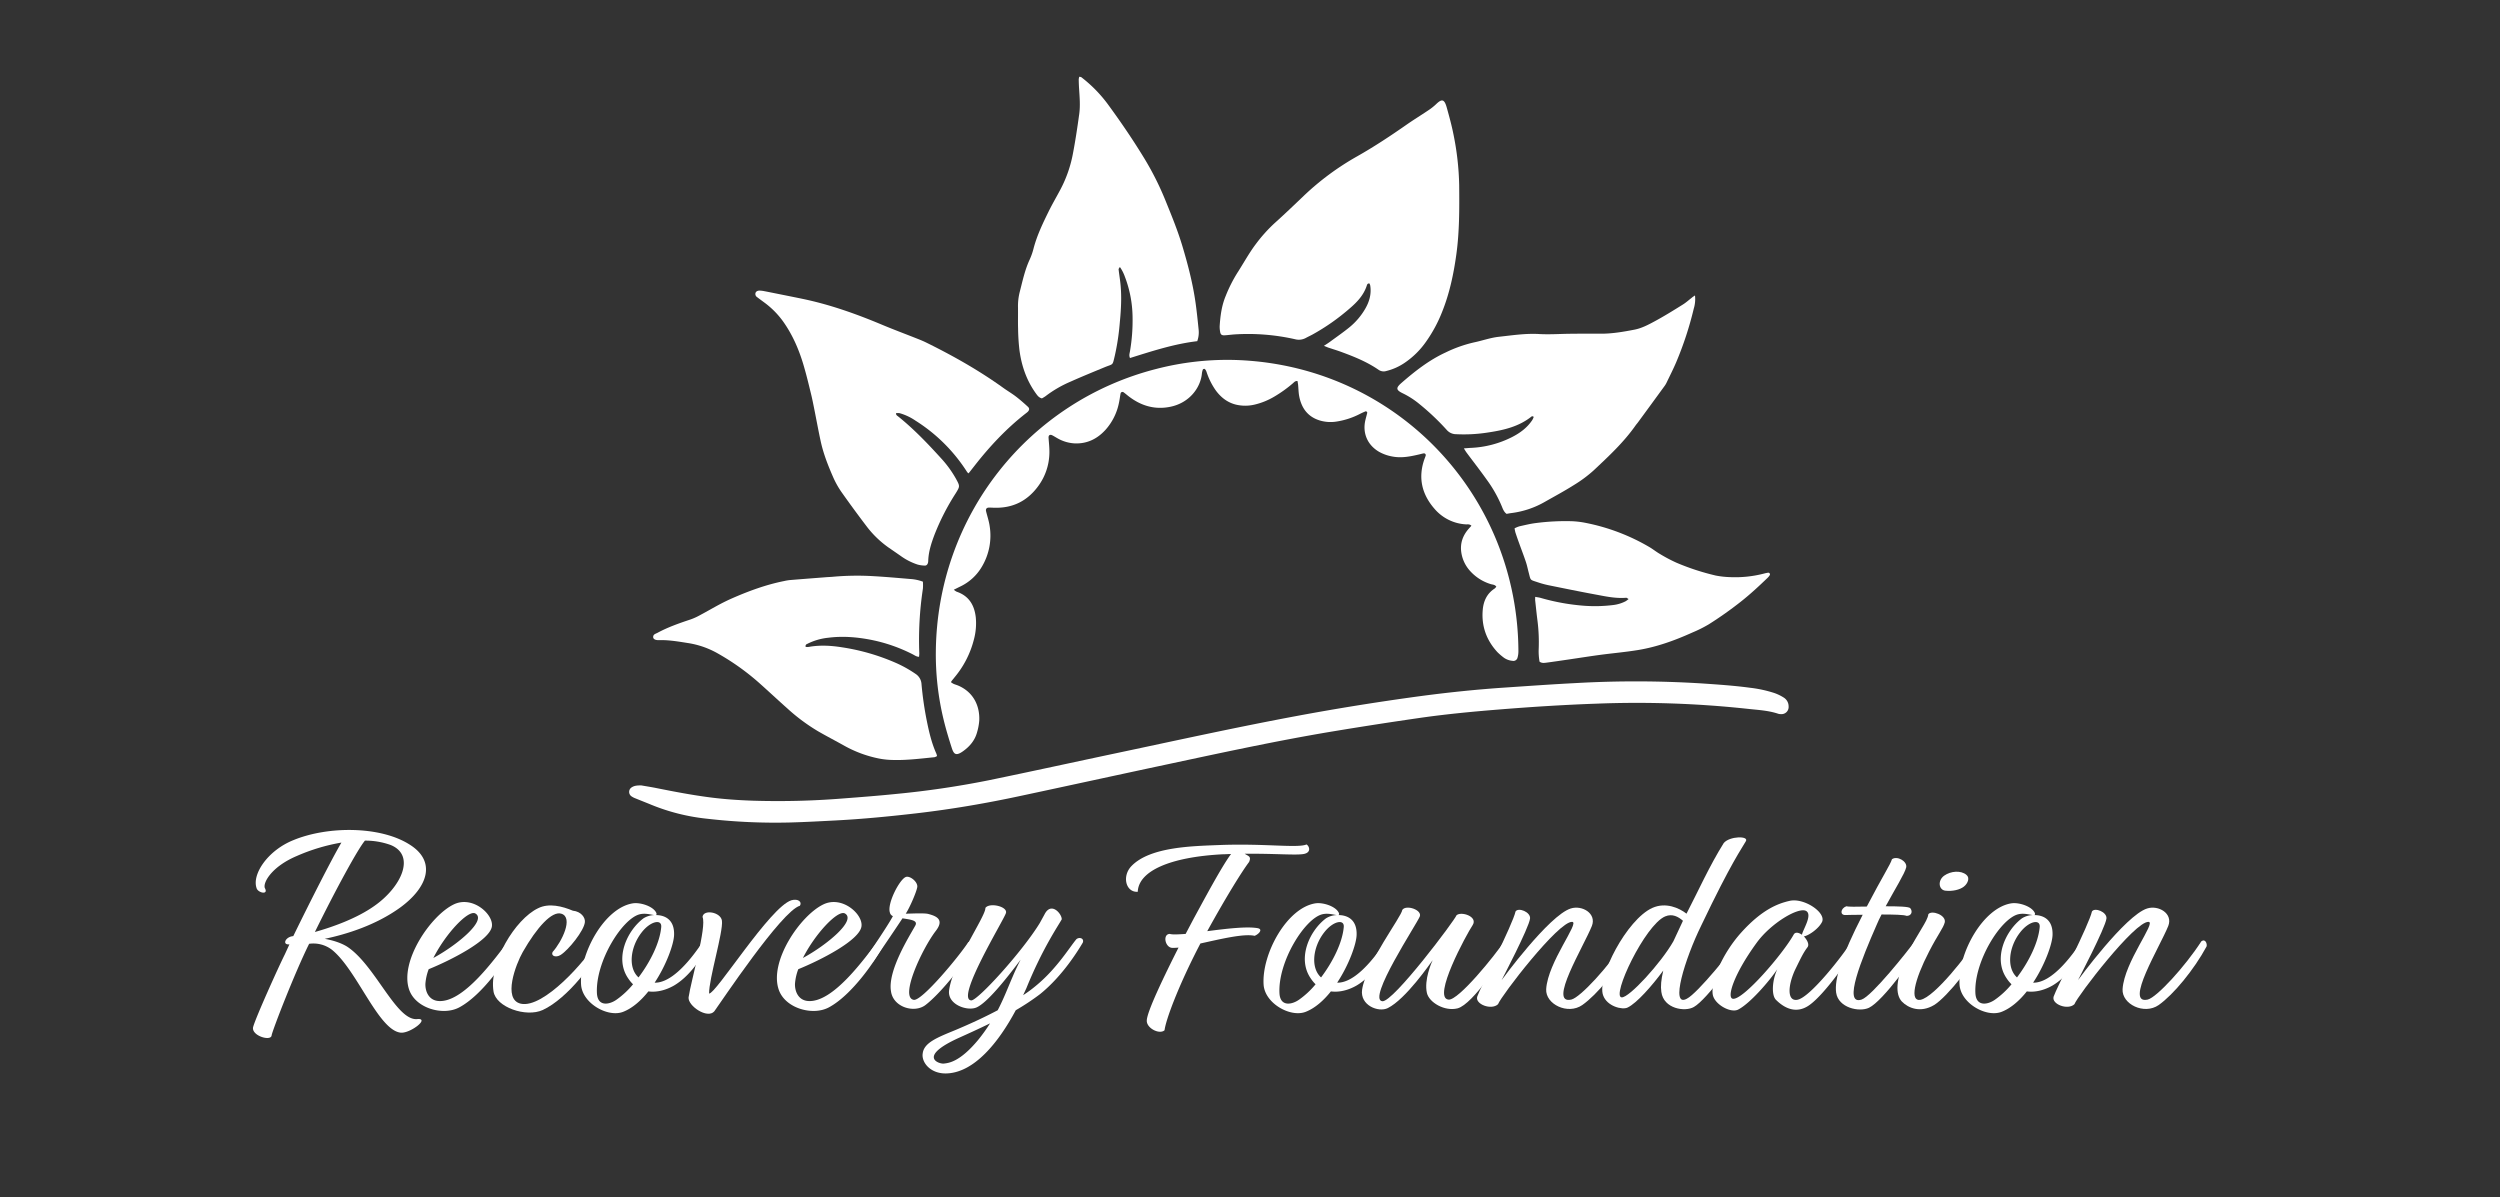 <svg id="Layer_1" data-name="Layer 1" xmlns="http://www.w3.org/2000/svg" viewBox="0 0 1827.72 875.09"><rect x="0" y="0" width="1827.72" height="875.09" fill="#333333" stroke="none"/><defs><style>.cls-1{fill:#fff;}</style></defs><path class="cls-1" d="M967.9,252.84c2-1.3,3.3-2.13,4.57-3.06,4.76-3.5,9.63-6.86,14.2-10.59a49.37,49.37,0,0,0,11.44-13.47c3.06-5.26,4.61-10.87,3.65-17a6.43,6.43,0,0,0-.6-1.5c-1.32-.08-1.64.71-1.88,1.45-2.24,7-7,12.08-12.41,16.72a156.27,156.27,0,0,1-27.42,19.23c-1.54.84-3.15,1.56-4.69,2.41a10.67,10.67,0,0,1-7.86,1,156,156,0,0,0-44.31-3.55c-2.39.16-4.77.51-7.16.65s-3.14-.58-3.47-2.94a18.9,18.9,0,0,1-.27-3.82c.48-7.53,1.48-15,4.4-22a105,105,0,0,1,8.64-17.09c4.51-7,8.45-14.32,13.51-21A109.77,109.77,0,0,1,932,163c7.25-6.51,14.3-13.27,21.34-20a196.22,196.22,0,0,1,38.87-28.71c12.37-7,24.26-14.86,35.92-23,5.24-3.66,10.7-7,16-10.57a41.14,41.14,0,0,0,5.65-4.43c4.29-4.18,6.16-4,7.92,2.32s3.6,13,4.89,19.52a204.33,204.33,0,0,1,4.2,37.13c.16,16.94.24,33.9-2.08,50.75-2,14.45-5,28.65-10.49,42.24a101.85,101.85,0,0,1-11.59,21.47,60.34,60.34,0,0,1-16,15.73,41,41,0,0,1-13.09,5.78,6.44,6.44,0,0,1-5.5-.75c-8.49-5.89-18-9.72-27.59-13.24-3.15-1.15-6.37-2.11-9.55-3.18C970.18,253.78,969.47,253.46,967.9,252.84Z"/><path class="cls-1" d="M707.86,346.08c-.55-.73-1-1.21-1.29-1.73a121.19,121.19,0,0,0-37.22-36.79,39.83,39.83,0,0,0-11.66-5.5,10.67,10.67,0,0,0-2.59,0c-.13,1.43.86,1.85,1.55,2.41,11.39,9.14,21.44,19.66,31.23,30.43a80,80,0,0,1,11,15.08c3,5.53,3,5.54-.25,10.79A170.89,170.89,0,0,0,683.17,391c-2.31,6.15-4.34,12.38-4.55,19a6.22,6.22,0,0,1-.17,1.43c-.33,1.17-1.05,2.11-2.32,2.06a21.19,21.19,0,0,1-5.16-.71,44.43,44.43,0,0,1-12.36-6.26c-3-2.1-6.05-4.18-9.07-6.27a72.74,72.74,0,0,1-16.38-16Q623.85,372,615,359.45a65.11,65.11,0,0,1-6.21-11.32c-3.57-8.2-6.83-16.56-8.75-25.34-1.77-8.11-3.24-16.29-4.88-24.43-.66-3.29-1.31-6.59-2.1-9.85-1.59-6.52-3.14-13.05-5-19.51-3.47-12.39-8.41-24.15-16-34.62a62.49,62.49,0,0,0-13.58-13.44c-1.67-1.24-3.35-2.45-5-3.72a2.72,2.72,0,0,1-1.16-2.94c.27-1.1,1.41-1.84,3-1.82a19.75,19.75,0,0,1,3.33.38c3.61.69,7.2,1.43,10.81,2.15,5.79,1.17,11.59,2.31,17.38,3.52,19.95,4.17,39,10.93,57.8,18.81,8.54,3.59,17.23,6.82,25.85,10.24,2.22.88,4.45,1.78,6.6,2.84,19.67,9.69,38.73,20.44,56.56,33.28,3,2.14,6.18,4,9.09,6.23s5.92,4.87,8.74,7.46c1.32,1.21,1.15,2.48-.16,3.74-.46.44-1,.81-1.49,1.21-14.1,11-26.17,23.92-37.16,37.94-1.38,1.76-2.75,3.52-4.14,5.28A5.39,5.39,0,0,1,707.86,346.08Z"/><path class="cls-1" d="M875.29,249.43c-16.95,2-33,7.27-49.17,12.32-.88-1.91-.24-3.48,0-5A132.58,132.58,0,0,0,828,231.43a85.11,85.11,0,0,0-5.59-29.05,29.84,29.84,0,0,0-3.68-7.21c-.46.84-1,1.34-.93,1.77.33,3,.81,6,1.18,9,1.23,10.07.64,20.13-.33,30.16a173.78,173.78,0,0,1-3.57,23.7c-1.87,7.8-.93,6-7.32,8.61-8.42,3.48-16.86,6.92-25.17,10.64a84.55,84.55,0,0,0-18.2,10.59,25.68,25.68,0,0,1-2.66,1.62c-2.31-.58-3.37-2.21-4.49-3.76-6.77-9.44-10.42-20.11-11.93-31.5a153.62,153.62,0,0,1-1-15.78c-.15-5.11,0-10.24-.06-15.35a41.94,41.94,0,0,1,1.26-11.41c2.07-8,3.76-16.19,7.32-23.79a47.34,47.34,0,0,0,2.83-8.15c2.46-9.34,6.61-18,10.83-26.6,2.74-5.6,5.92-11,8.83-16.49a92.4,92.4,0,0,0,9-25.7c1.88-9.72,3.33-19.53,4.69-29.35.86-6.19.28-12.45-.11-18.68q-.21-3.35-.26-6.71a9.12,9.12,0,0,1,.41-1.89c.65.15,1.18.11,1.49.35a99.32,99.32,0,0,1,19.13,19.4c9.54,13,18.66,26.36,27.06,40.17A212.64,212.64,0,0,1,852,146.46c4.52,11.11,9.07,22.2,12.5,33.7,4.12,13.8,7.72,27.73,9.67,42,.85,6.18,1.48,12.38,2.11,18.59A18.94,18.94,0,0,1,875.29,249.43Z"/><path class="cls-1" d="M1239.19,216a24.08,24.08,0,0,1-.92,9.73,249.18,249.18,0,0,1-12.84,39.14c-2.13,5-4.6,9.83-6.94,14.72a15,15,0,0,1-1.45,2.48q-9.74,13.38-19.53,26.71c-.56.77-1.22,1.48-1.77,2.27-8.7,12.39-19.75,22.62-30.69,32.9a96.16,96.16,0,0,1-14.63,10.81c-6.76,4.26-13.8,8.06-20.77,12a65.09,65.09,0,0,1-24.36,8.29c-1.26.14-2.51.4-3.84.63-1.8-1.29-2.61-3.27-3.35-5.14a94.47,94.47,0,0,0-11.27-20c-4.72-6.64-9.74-13.07-14.61-19.61-.62-.84-1.15-1.75-2-3.12,2.08-.15,3.62-.3,5.16-.37a73.54,73.54,0,0,0,29.93-7.84c5.92-3,11.17-6.85,14.91-12.48a12.52,12.52,0,0,0,1-2.14c0-.09-.11-.26-.24-.55-.36,0-.93-.19-1.19,0-9.22,7.41-20.24,10-31.54,11.7a113.84,113.84,0,0,1-23.91,1.3,9,9,0,0,1-6.66-3.13,176,176,0,0,0-19.82-18.79,60.6,60.6,0,0,0-12-7.81c-5.29-2.52-5.56-4-1.25-7.76,9.91-8.62,20.2-16.69,32.25-22.25a96.16,96.16,0,0,1,20.73-7.36c6.09-1.26,12-3.43,18.22-4.11,9.83-1.08,19.61-2.6,29.6-2,7.64.42,15.34-.15,23-.21,7.2-.07,14.39-.12,21.59-.05,8.37.08,16.56-1.34,24.72-2.91,5.39-1,10.28-3.6,15-6.15,7-3.77,13.8-8,20.6-12.25,2.29-1.42,4.32-3.28,6.48-4.93C1237.34,217.18,1238,216.79,1239.19,216Z"/><path class="cls-1" d="M948.6,278.59c-1.81-.24-2.58,1-3.51,1.74a93,93,0,0,1-13.65,9.74,50.79,50.79,0,0,1-14.18,5.72,29.58,29.58,0,0,1-13.78,0c-6.17-1.56-10.87-5.26-14.6-10.3a51,51,0,0,1-6.2-11.87c-.57-1.43-.81-3.06-2-3.92-1.24-.12-1.36.61-1.53,1.17a12.54,12.54,0,0,0-.47,2.35c-1,10.13-8.94,21.19-22.87,24.13-11.21,2.36-21.21-.5-30.23-7.29-1.4-1.06-2.72-2.23-4.14-3.26a1.41,1.41,0,0,0-2.22.94c-.44,2.36-.7,4.75-1.23,7.08a41.83,41.83,0,0,1-9.82,19.48c-6,6.58-13.41,10.23-22.51,9.86A28.19,28.19,0,0,1,773,320.36c-1.26-.7-2.47-1.5-3.75-2.13-1.69-.83-2.79,0-2.66,1.86.26,3.82.72,7.65.6,11.46a41.88,41.88,0,0,1-8.07,23.72c-7.88,10.87-18.57,16.31-32.09,15.93-1.44,0-2.88-.15-4.31-.08s-2.2,1.07-1.82,2.66c.86,3.57,2.08,7.08,2.61,10.7a44.31,44.31,0,0,1-5.78,30A36.34,36.34,0,0,1,702,428.82c-1.42.69-2.83,1.4-4.67,2.32a9.79,9.79,0,0,0,2.06,1.45c9,3.06,13,9.84,14,18.82A45.73,45.73,0,0,1,712,467.58a69.68,69.68,0,0,1-13.77,27.16c-.9,1.11-1.81,2.23-2.7,3.35-.09.11-.09.3-.21.74a14.47,14.47,0,0,0,1.82,1.13c1,.45,2.11.73,3.14,1.16,11.2,4.65,16.13,14.74,15.64,25.65a40.38,40.38,0,0,1-1.56,8.46c-1.58,6-5.39,10.51-10.32,14-5.59,4-6.89,1.71-8.34-2.81-2.15-6.69-4.18-13.44-5.83-20.27a202.1,202.1,0,0,1-5.69-49.94c1-99.44,68.1-182.86,161.47-206.56a206.91,206.91,0,0,1,55.6-6.52c88.62,2,162.31,56.36,193.24,133a216.28,216.28,0,0,1,15.6,80,16.93,16.93,0,0,1-.65,4.7,3.11,3.11,0,0,1-3.72,2.29,12.79,12.79,0,0,1-6.24-2.28,43.6,43.6,0,0,1-4.72-4.05c-8-8.67-11.74-18.92-10.76-30.73.53-6.5,3-12.06,8.72-15.78a7.09,7.09,0,0,0,1.22-1.39c-1.08-1.53-2.68-1.43-4-1.83a33.27,33.27,0,0,1-14.87-9.3,25.71,25.71,0,0,1-6.51-12.62c-1.39-6.94.42-13,4.94-18.28.68-.8,1.4-1.56,2.24-2.49-1.29-1.26-2.61-1-3.81-1a32.52,32.52,0,0,1-22.78-10.93c-9.59-10.75-12.65-23.05-7.72-36.92.27-.76.59-1.49.82-2.25a1.31,1.31,0,0,0-1.49-1.8c-1.1.18-2.17.51-3.26.76-6.4,1.5-12.8,2.79-19.44,1.54a30.64,30.64,0,0,1-9.89-3.49c-8.52-5-12.25-13.77-9.9-23.37.41-1.69.9-3.37,1.3-5.08.13-.56-.72-1.31-1.23-1.1-1.33.55-2.65,1.13-3.92,1.78a55.52,55.52,0,0,1-17.71,5.75,27.3,27.3,0,0,1-11.86-.87c-8.73-2.67-13.33-9-15-17.63-.54-2.81-.55-5.72-.83-8.58C948.9,280.33,948.73,279.44,948.6,278.59Z"/><path class="cls-1" d="M674.72,425.26a34.49,34.49,0,0,1,0,5.13,250.92,250.92,0,0,0-2.63,47.35,24.3,24.3,0,0,1-.2,2.45c-1.92-.06-3.2-1.11-4.57-1.8a117,117,0,0,0-31.18-10.75c-10.1-1.91-20.27-2.72-30.54-1.4A43.52,43.52,0,0,0,590,470.83a1.56,1.56,0,0,0-.94,2.13,12.49,12.49,0,0,0,2.2,0c8.14-1.49,16.26-1,24.34.28a156.33,156.33,0,0,1,39.06,11.26,88.15,88.15,0,0,1,14.65,8.14,9.53,9.53,0,0,1,4.39,7.49,248.25,248.25,0,0,0,4,27.5c1.63,8,3.51,15.92,6.89,23.4a11,11,0,0,1,.46,1.71,6.39,6.39,0,0,1-1.93.86c-10.18,1-20.35,2.32-30.6,2a56.54,56.54,0,0,1-10-1.07,86.82,86.82,0,0,1-25.09-9.24c-6.41-3.6-13-7-19.32-10.65a136.59,136.59,0,0,1-22.31-16.55c-7.06-6.25-13.93-12.72-21-19a176,176,0,0,0-30.46-21.61,63.6,63.6,0,0,0-21.67-7.4c-6.95-1.1-13.88-2.29-21-2.08-2.67.08-4.15-.85-4.15-2.26,0-2.06,1.79-2.36,3.17-3.1,7.77-4.2,16.07-7.07,24.41-9.85a45.49,45.49,0,0,0,6.95-3.21c4.8-2.56,9.5-5.3,14.29-7.85,3-1.57,6-3.05,9.06-4.38,12.18-5.32,24.62-9.89,37.7-12.52a38.78,38.78,0,0,1,4.24-.74c8.92-.74,17.85-1.42,26.77-2.11,1.59-.13,3.19-.15,4.78-.31a198.79,198.79,0,0,1,30.67-.38c8.62.5,17.22,1.27,25.82,2A31.45,31.45,0,0,1,674.72,425.26Z"/><path class="cls-1" d="M468.87,574.21c3,.52,6.93,1.13,10.85,1.91,13,2.61,26,5.1,39.22,6.82,10.48,1.36,21,2.08,31.57,2.44a593.69,593.69,0,0,0,65.21-1.59c13.08-1,26.16-2,39.21-3.33a666.35,666.35,0,0,0,67.86-10c31.63-6.52,63.18-13.44,94.79-20.13,43.8-9.27,87.53-18.92,131.56-27.1q44.82-8.32,90-14.4c20.14-2.67,40.35-4.76,60.62-6.13,17.4-1.17,34.79-2.42,52.2-3.31a779.43,779.43,0,0,1,92.09.25c11.82.8,23.63,1.59,35.36,3.17a90.58,90.58,0,0,1,17.79,3.85,33,33,0,0,1,6.87,3.33,7.52,7.52,0,0,1,3.56,6.46,5.22,5.22,0,0,1-5.71,5.63,6.64,6.64,0,0,1-1.89-.26c-7.21-2.43-14.76-2.76-22.21-3.59a755.14,755.14,0,0,0-110.7-3.79c-23.66.83-47.29,2.34-70.89,4.24-19.62,1.58-39.21,3.42-58.68,6.24q-32.06,4.63-64,9.94c-40.39,6.75-80.4,15.45-120.44,24-35.66,7.59-71.27,15.4-106.93,23C721,587.28,695.61,591.63,670,594.6c-19.7,2.28-39.44,4.21-59.26,5.23-11,.57-22,1.18-33.08,1.48a433.26,433.26,0,0,1-60.36-2.71,148.39,148.39,0,0,1-40.84-10.12c-4-1.66-8-3.2-12-4.84a12.92,12.92,0,0,1-2.94-1.56,3.91,3.91,0,0,1,.38-6.5C463.72,574.4,465.78,574.17,468.87,574.21Z"/><path class="cls-1" d="M1125.56,483.76a42.3,42.3,0,0,1-.65-8.9,126.23,126.23,0,0,0-1.06-22.49c-.54-4.44-1-8.89-1.49-13.34-.08-.76,0-1.53,0-2.68,1.54.29,2.76.43,3.93.75a157,157,0,0,0,32,5.77,107.5,107.5,0,0,0,21.07-.54,26.57,26.57,0,0,0,9.13-2.77,18.84,18.84,0,0,0,2.16-1.61c-.82-.43-1.37-1-1.86-.93-7.77.64-15.29-1.08-22.82-2.47-11.31-2.09-22.59-4.4-33.87-6.7a67.72,67.72,0,0,1-7.86-2.15c-5.85-1.95-5.06-1.15-6.58-6.9-.7-2.63-1.21-5.31-2.07-7.88-1.51-4.55-3.25-9-4.87-13.52-1-2.71-1.93-5.42-2.83-8.15a28.54,28.54,0,0,1-.61-3,21.33,21.33,0,0,1,3.56-1.47c4.06-.9,8.11-1.92,12.22-2.41a167.91,167.91,0,0,1,26.33-1.31,64.66,64.66,0,0,1,10,1.24,148.47,148.47,0,0,1,46.4,17.62c2.62,1.53,5,3.48,7.63,5a110.7,110.7,0,0,0,12.27,6.49,174.27,174.27,0,0,0,28.69,9.37,64,64,0,0,0,10.46,1.15,83.88,83.88,0,0,0,25.18-2.7,22,22,0,0,1,2.8-.55,1.25,1.25,0,0,1,1.1,1.69,10.34,10.34,0,0,1-1.45,1.88c-6.33,6.11-12.75,12.08-19.68,17.55a273.42,273.42,0,0,1-23.48,16.61,95.54,95.54,0,0,1-12,6c-12.71,5.74-25.78,10.5-39.58,12.79-9.3,1.53-18.71,2.33-28.06,3.59-7.44,1-14.86,2.18-22.29,3.27-5.69.83-11.37,1.69-17.08,2.44C1128.81,484.7,1127.17,484.88,1125.56,483.76Z"/><path class="cls-1" d="M187.61,649.37c-3.6-10,8-27.6,27-35.2,25.4-10.4,63.2-10.2,84.4,3,20.4,12.4,14,31.6-6.8,46.6-17.6,12.6-38.6,19.2-54.8,22.6,5.6,1,11.6,2.8,16.2,5.6,21,13.6,36.4,55.6,52,53,8.4-.2-5.8,10.6-12.6,10-16.4-1.6-32.2-46.4-50.6-60.8A22.34,22.34,0,0,0,226,690c-10.6,21.4-26.4,62.2-27.4,66.8-.2,5-15.8.2-13.4-6.4,2-7,18-42.6,23-52.6l3.4-7.4c-5.6.6-3-5.6,2.8-6,11.4-23.4,28-56.2,35.2-68.4a139.4,139.4,0,0,0-32.6,9.8c-18.4,7.8-24.8,19.4-23.4,23.4C196.61,654.57,188.61,652.77,187.61,649.37Zm42.6,32c12.8-3.6,30.4-9.8,43.4-19,19.8-13.8,30.6-37,12-44.6a54.41,54.41,0,0,0-18.8-3.2C261.81,620.37,245.41,650.37,230.21,681.37Z"/><path class="cls-1" d="M313.41,708.57a38,38,0,0,0-2.4,10.6c-.2,5.6,2.4,11.8,9,12.6,18.8,2.2,42.8-32.6,51.6-43.6,2.2-2.4,5-1.6,5.2.8-6.4,12.8-24.2,38.6-41.2,47.6-11.8,6.2-31.6.6-36.4-12.8-7.4-20.8,15.8-54.6,32.6-62.6,13.8-6.6,29.2,7.4,27.8,16.2C358,687.57,329.61,702,313.41,708.57Zm3.4-8.2c18-9.8,39.4-27.8,30.6-32.6C342.21,665.17,325.81,682.57,316.81,700.37Z"/><path class="cls-1" d="M404,696c6.8-7.6,15.4-25.2,6.4-28-6.8-2.2-17.8,9.8-28.2,28-5,8.8-15,34.8-1.4,37.8,16.6,3.6,47.6-31.4,56.2-46.2,1.6-1.6,4,1.2,3.8,2-5.4,13.4-25.8,40.4-44,48.8-12.2,5.6-34.2-2-36-13.6-3.4-21,15.8-52.8,32.6-60.8,8-4,17.8-1.4,25.4,1.8,6,.6,9.2,5,8.8,8.4-.6,6.2-12,20.4-17.8,24C406.21,700.37,402.61,698.77,404,696Z"/><path class="cls-1" d="M479.41,669c6.6,0,13.8,3.2,13.4,14.6-.2,6.6-5.6,21.8-14.2,34.8h1.2c16.2-1,33.2-29,35.4-32,1.6-2.6,4.6-1.4,3.8,2.6-2,3.2-11,22.6-26.4,31.6-6,3.4-12.6,5-18.6,4.2-5.4,6.8-11.8,12.4-18.6,15-11.2,4.2-29.8-6.4-30.6-20-1.4-22.4,17-56.2,38-59.4,5.8-.8,15,2.4,17,7C480.21,668.37,480,668.77,479.41,669Zm-1,0c-2.2-.2-6.4-1.6-10.6-.6-12.8,3-32.6,34.6-31.4,57.8.6,10.2,9.4,8.2,14.4,4.6a62,62,0,0,0,12-11.2,26.46,26.46,0,0,1-3.6-4.4c-10-14.6-.8-34.8,11.2-43.8A15.79,15.79,0,0,1,478.41,669Zm-11.6,45.6c8.6-11.4,15.6-25.4,16.6-36.8.6-6.2-8-4.4-14.4,4C460.81,692.37,459,707.57,466.81,714.57Z"/><path class="cls-1" d="M518.41,726.37c4.8.6,44.6-63.4,60.2-68.2,4.8-1.4,8,1.2,6.2,4-13.4,3.8-58.2,71.2-62.6,77.2-5,5.8-19.4-4-18.8-10.2,1.8-12.4,13.4-51.6,10.2-58.8.6-5.8,13.4-3.6,14.2,2.8C528.81,681.37,518.21,715.77,518.41,726.37Z"/><path class="cls-1" d="M583.61,708.57a38,38,0,0,0-2.4,10.6c-.2,5.6,2.4,11.8,9,12.6,18.8,2.2,42.79-32.6,51.59-43.6,2.2-2.4,5-1.6,5.2.8-6.4,12.8-24.2,38.6-41.19,47.6-11.8,6.2-31.6.6-36.4-12.8-7.4-20.8,15.8-54.6,32.6-62.6,13.8-6.6,29.19,7.4,27.79,16.2C628.2,687.57,599.81,702,583.61,708.57Zm3.4-8.2c18-9.8,39.4-27.8,30.6-32.6C612.41,665.17,596,682.57,587,700.37Z"/><path class="cls-1" d="M678.61,668.17c6.19,1.6,12,4.2,5.39,12.6-10,13.2-26.39,48.4-16,50.2,5.8,1.2,33-31.6,39.79-42,1.4-1.2,5-1.4,4.6,1.8-4.4,10-23.79,34.8-35.79,44-8.2,6.2-23.6,1.6-25.2-10-2.6-15,13.4-40.2,17.6-47.8,2.6-4.2-3.4-4.6-9.2-5.6-5,7.6-14.2,21.2-21.4,31.6-2.4,2.2-6.4.2-5.4-2.4,3.8-6,15.6-23,19.8-30.8a3.57,3.57,0,0,1-2.2-2.6c-2.2-6.4,7-24.2,11.59-26,3-1.2,9,3.6,8.41,7.4-.6,3.6-5.41,14.8-8.41,19.4C665.41,668,675.41,667.37,678.61,668.17Z"/><path class="cls-1" d="M748,727.57a96.46,96.46,0,0,0,10.2-7.6c14.8-12.4,24-27.8,28.8-33.4,2.4-1.8,5.8-.4,4.6,2.6-3.2,5.4-14.6,24.2-31.19,37.6a173.86,173.86,0,0,1-17.8,11.8c-12.8,24-30.6,45.6-50.6,46.2-11.8.4-18.6-8.2-17.4-14.8,1-7.8,11-11.6,23.6-16.8,10-4.2,20.6-9,31.2-14.6,4.4-8.4,7.4-16.4,10.79-24.2,1.6-3.8,3.6-8.2,6-12.8-11.2,15-24.79,31.8-32.39,35-6.6,2.8-20.8-2-20-12,2.2-19.8,27-54.8,26.6-60.8,3-4.2,16.59-1,15,3.8-1.6,5.2-37,62.8-25.4,63.8,4.4.6,37.4-35.6,50.19-56.6l3.4-6.2c5-10,13,0,12.6,3.6-2.8,5-14.2,21.6-25.79,50.2Zm-24.19,20.6c-8.61,4.2-16.6,7.8-22.8,10.6-30.4,13.8-14.6,19.2-11,18.8,3.4-.4,11.6-1,25.19-17.4A123.62,123.62,0,0,0,723.81,748.17Z"/><path class="cls-1" d="M882.6,680.77c13.8-1.8,29-3.6,36.8-2.2,4.4.8.6,4.6-2.2,5.6-7.8-1.8-25,2.4-39.6,5.6-16.2,31-25.4,56.2-26.2,63.4-3.6,3.4-13.2-1.4-13-7,0-6.4,13-33.2,23.2-53.4a40.31,40.31,0,0,1-4.6.2c-5.2-.2-7.2-10-1.8-10.2,1.8.6,6,.4,11.6,0l5.8-11c7-12.8,20.6-38.4,27.4-47.4-2,0-4.2.2-6.2.2-38.4,2-61.4,12.2-62,27.4-8.8.6-11.8-11.6-4.4-19,13.8-14,44.8-14.4,64.8-15.2,32.6-1.2,56.6,2.4,63-.4,2.2,1.4,3.6,6-2.2,7s-21-.4-43-.2c2.6,1.8,5,1.8,3.2,6C908.2,636.77,896.8,655,882.6,680.77Z"/><path class="cls-1" d="M978.4,669c6.6,0,13.8,3.2,13.4,14.6-.2,6.6-5.6,21.8-14.2,34.8h1.2c16.2-1,33.2-29,35.4-32,1.6-2.6,4.6-1.4,3.8,2.6-2,3.2-11,22.6-26.4,31.6-6,3.4-12.6,5-18.6,4.2-5.4,6.8-11.8,12.4-18.6,15-11.2,4.2-29.8-6.4-30.6-20-1.4-22.4,17-56.2,38-59.4,5.8-.8,15,2.4,17,7C979.2,668.37,979,668.77,978.4,669Zm-1,0c-2.2-.2-6.4-1.6-10.6-.6-12.8,3-32.6,34.6-31.4,57.8.6,10.2,9.4,8.2,14.4,4.6a62,62,0,0,0,12-11.2,26.46,26.46,0,0,1-3.6-4.4c-10-14.6-.8-34.8,11.2-43.8A15.79,15.79,0,0,1,977.4,669Zm-11.6,45.6c8.6-11.4,15.6-25.4,16.6-36.8.6-6.2-8-4.4-14.4,4C959.8,692.37,958,707.57,965.8,714.57Z"/><path class="cls-1" d="M1010.6,732c8,.8,53.2-59.6,54.2-62.8,3.2-3.2,16,.8,11.8,7.2-4.4,6.6-29.8,53.2-17.6,54.4,7.2.8,34.2-32.6,40.6-42.4,2.6-2.4,4.4-1.6,4,3.4-4.4,7.8-26.6,42.4-38,45.4-9.6,2.4-20.8-4.4-22.4-11.2-2.2-9.6,3.4-22.4,4.2-24-1.8,2.4-19.6,28.4-32.8,35-6.8,3.4-20.4-2-18.8-13.4,3-19.8,29-53.6,29.4-58.4,2.8-4,14.6,0,12.8,4.8C1035.8,675.57,999.2,730.77,1010.6,732Z"/><path class="cls-1" d="M1097.8,716.57s34.6-47.4,50.6-52.4c8.2-2.6,19,3.6,15.4,12.8-6,15-32.4,57.8-15,53.8,6.6-1.6,27.19-24,39.19-42.6,3-2.2,4.41,2,3.8,3.8-9.19,17-24.19,35.2-35,42.8-10.6,7.4-27-.6-26.4-11.6,1.2-19.8,24.8-49,19-49.2-10-.6-52,54.2-54.2,60.2-4.8,4.6-17,0-15.2-5.6s26-52.8,28-62.2c2-3.2,11.2.4,10.6,5.2C1117.8,678.37,1097.8,716.57,1097.8,716.57Z"/><path class="cls-1" d="M1243.79,676.57c-12,24.4-23,60.4-10.6,53.6,8-4,33.2-35.6,38.4-43,1.8-1.2,4.4-.4,4,3-3.6,7.4-27.8,40.8-37.2,46-6.4,3.8-22.2,1.4-23.8-11-.6-4-.2-8.8,1.4-15.6-8.4,11.4-19.4,23.8-26,27-3.8,2-15.2-.8-18-9-4.6-13.2,17.4-55.4,36-63.8,9.8-4.4,19.6,0,25,4.2,8.2-15.8,16.8-35,27.2-51.6,4.2-5.2,18.6-5.4,16.2-1.4C1273.39,620.37,1266,630,1243.79,676.57Zm-20.4,11.6,7-15c-3.4-3-7.8-5.4-13-3.2-14.8,6.2-39.6,58.8-31.8,59.2C1191,729.57,1214.39,704,1223.39,688.17Z"/><path class="cls-1" d="M1318.79,684.57c2.4,2.6,4.2,6,2.6,8-3,4-4.4,7-9.2,16.8-5.2,11.6-5.6,22.6,1.6,21.6,9.4-1.2,34.6-34,39.4-42a2.77,2.77,0,0,1,4.6,1.8c-4.2,8-23.6,36.2-35.2,44.2-9.8,6.8-18.6,1.6-24.2-4-3.6-3.6-2.6-15,1-22.4-5.6,8.4-20,25.2-28.8,29.6-5.6,2.6-17.2-4-18.4-11-1.6-9.2,6.6-29.6,20.8-45.4,14.8-16.4,26.4-21.2,35.6-23.2,10.4-2.2,26.2,8.4,23.6,15.2C1329.79,679,1322,684.17,1318.79,684.57Zm-1.4-1.2c.6-3.6,8-14.6,3-17.4-5.6-3-25.8,9-36.2,23.4-17,23.4-21.8,40-17.4,40.8,7.4,1.4,37-33.2,44.6-47C1312.59,681.17,1315,681.77,1317.39,683.37Z"/><path class="cls-1" d="M1378.59,662.57c9,0,17,.2,18,1.4,2.2,2.8.4,5.8-2.8,5.6-1.6-.8-9.4-1-18.2-1-1.4,2.6-2.6,5.2-3.6,7.6-10.8,24.6-25,59.2-11,54.6,7.4-2.4,33.4-35,39.2-43,1.8-1.4,5-.4,4,3-3.4,7.4-27.4,41-37.8,46-7.2,3.4-22.4,0-24-11-1.4-9.8,4-27,19.4-57-6.4,0-11.4.2-12.8.2-4,0-3.4-4.8.8-6.4,1.4.4,7.6.4,15,.2,11.8-22.6,17.2-30.6,18.4-34.6,3.8-2.8,11.4,1.6,10.4,6S1385.39,650,1378.59,662.57Z"/><path class="cls-1" d="M1421.79,674.37c-1.2,4.4-4.8,8.4-11.4,21.2-11.2,21.6-14.2,36.8-6.4,35.4,10.6-2,35.2-34.2,40.4-42.6,2.8-1.6,4.4.8,4.4,2.4-4.2,11.6-25.2,38.2-34.8,44-10,6-19,2.2-23.6-2.6-4.6-5-5-15.8,4-34.4,7.8-16.2,14.8-24,15.4-29.4C1412.19,665.17,1423,669,1421.79,674.37Zm-.4-34.2c4.8-3.4,12.2-4,16.2-.6,2.8,2.2,1,6.4-1.8,8.6-3,2.4-8.6,3.6-13.6,3C1417.39,650.57,1416.39,643.77,1421.39,640.17Z"/><path class="cls-1" d="M1487.19,669c6.6,0,13.8,3.2,13.4,14.6-.2,6.6-5.6,21.8-14.2,34.8h1.2c16.2-1,33.2-29,35.4-32,1.6-2.6,4.6-1.4,3.8,2.6-2,3.2-11,22.6-26.4,31.6-6,3.4-12.6,5-18.6,4.2-5.4,6.8-11.8,12.4-18.6,15-11.2,4.2-29.8-6.4-30.6-20-1.4-22.4,17-56.2,38-59.4,5.8-.8,15,2.4,17,7C1488,668.37,1487.79,668.77,1487.19,669Zm-1,0c-2.2-.2-6.4-1.6-10.6-.6-12.8,3-32.6,34.6-31.4,57.8.6,10.2,9.4,8.2,14.4,4.6a62,62,0,0,0,12-11.2,26.46,26.46,0,0,1-3.6-4.4c-10-14.6-.8-34.8,11.2-43.8A15.79,15.79,0,0,1,1486.19,669Zm-11.6,45.6c8.6-11.4,15.6-25.4,16.6-36.8.6-6.2-8-4.4-14.4,4C1468.59,692.37,1466.79,707.57,1474.59,714.57Z"/><path class="cls-1" d="M1519.19,716.57s34.6-47.4,50.6-52.4c8.2-2.6,19,3.6,15.4,12.8-6,15-32.4,57.8-15,53.8,6.6-1.6,27.2-24,39.2-42.6,3-2.2,4.4,2,3.8,3.8-9.2,17-24.2,35.2-35,42.8-10.6,7.4-27-.6-26.4-11.6,1.2-19.8,24.8-49,19-49.2-10-.6-52,54.2-54.2,60.2-4.8,4.6-17,0-15.2-5.6s26-52.8,28-62.2c2-3.2,11.2.4,10.6,5.2C1539.19,678.37,1519.19,716.57,1519.19,716.57Z"/></svg>